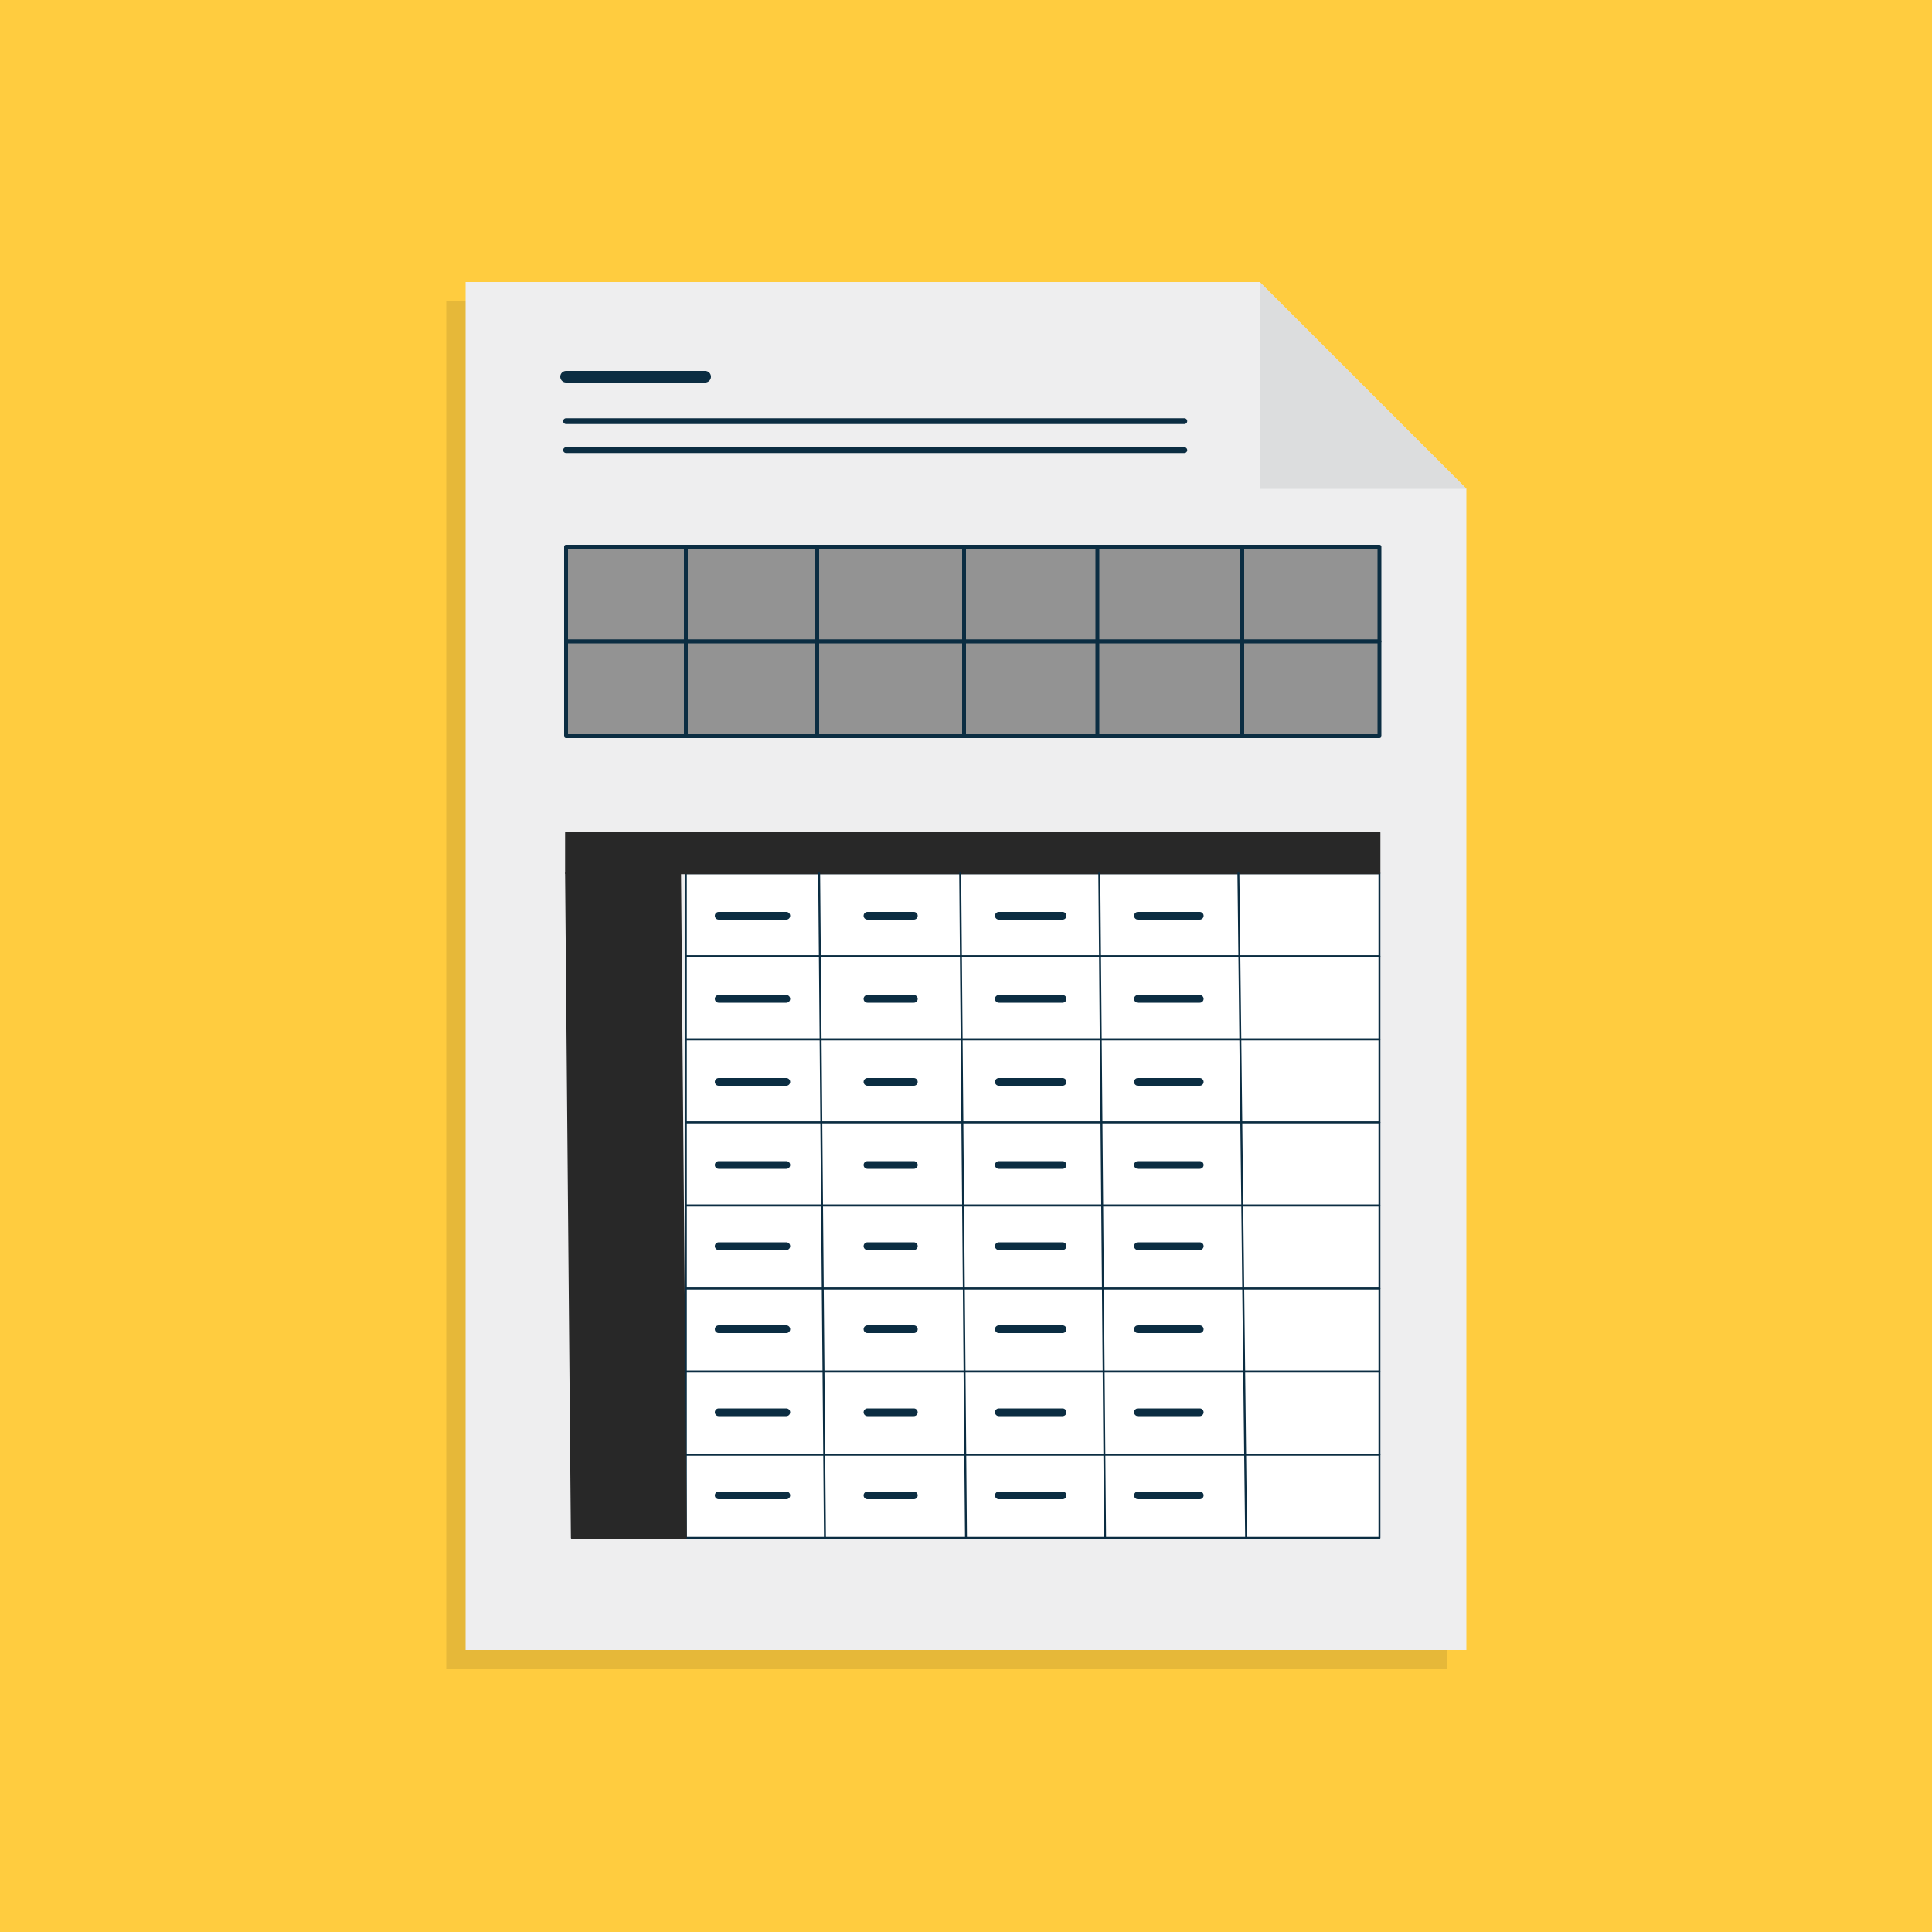 <?xml version="1.0" encoding="UTF-8"?>
<svg id="Layer_1" xmlns="http://www.w3.org/2000/svg" version="1.1" viewBox="0 0 100 100">
  <!-- Generator: Adobe Illustrator 29.2.0, SVG Export Plug-In . SVG Version: 2.1.0 Build 108)  -->
  <defs>
    <style>
      .st0 {
        fill: #939393;
      }

      .st0, .st1, .st2, .st3, .st4, .st5, .st6 {
        stroke: #0b2d42;
      }

      .st0, .st1, .st2, .st3, .st4, .st5, .st6, .st7 {
        stroke-linecap: round;
        stroke-linejoin: round;
      }

      .st0, .st2 {
        stroke-width: .2px;
      }

      .st8 {
        fill: #dcddde;
      }

      .st1 {
        fill: #fff;
      }

      .st1, .st4, .st7 {
        stroke-width: .1px;
      }

      .st2, .st3, .st4, .st5, .st6 {
        fill: none;
      }

      .st3 {
        stroke-width: .3px;
      }

      .st5 {
        stroke-width: .4px;
      }

      .st6 {
        stroke-width: .6px;
      }

      .st9 {
        opacity: .1;
      }

      .st10 {
        fill: #eeeeef;
      }

      .st7 {
        fill: #282828;
        stroke: #282828;
      }

      .st11 {
        fill: #ffcc3f;
      }
    </style>
  </defs>
  <rect class="st11" width="100" height="100"/>
  <polygon class="st9" points="74.9 86.4 33.6 86.4 23.1 86.4 23.1 75.5 23.1 15.6 64.2 15.6 74.9 26.3 74.9 86.4"/>
  <g>
    <g>
      <g>
        <g>
          <polygon class="st10" points="75.9 85.4 34.6 85.4 24.1 85.4 24.1 74.5 24.1 14.6 65.2 14.6 75.9 25.3 75.9 85.4"/>
          <line class="st6" x1="29.3" y1="19.5" x2="36.5" y2="19.5"/>
          <line class="st3" x1="29.3" y1="21.8" x2="61.3" y2="21.8"/>
          <line class="st3" x1="29.3" y1="23.3" x2="61.3" y2="23.3"/>
          <rect class="st0" x="29.3" y="28.3" width="42.1" height="4.9"/>
          <rect class="st0" x="29.3" y="33.2" width="42.1" height="4.9"/>
          <g>
            <g>
              <polygon class="st1" points="35.5 45.2 35.5 47.4 35.5 49.5 71.4 49.5 71.4 47.4 71.4 45.2 35.5 45.2"/>
              <polygon class="st1" points="35.5 49.5 35.5 51.7 35.5 53.8 71.4 53.8 71.4 51.7 71.4 49.5 35.5 49.5"/>
              <polygon class="st1" points="35.5 53.8 35.5 56 35.5 58.1 71.4 58.1 71.4 56 71.4 53.8 35.5 53.8"/>
              <polygon class="st1" points="35.5 58.1 35.5 60.3 35.5 62.4 71.4 62.4 71.4 60.3 71.4 58.1 35.5 58.1"/>
            </g>
            <g>
              <polygon class="st1" points="35.5 62.4 35.5 64.5 35.5 66.7 71.4 66.7 71.4 64.5 71.4 62.4 35.5 62.4"/>
              <polygon class="st1" points="35.5 66.7 35.5 68.8 35.5 71 71.4 71 71.4 68.8 71.4 66.7 35.5 66.7"/>
              <polygon class="st1" points="35.5 71 35.5 73.1 35.5 75.3 71.4 75.3 71.4 73.1 71.4 71 35.5 71"/>
              <polygon class="st1" points="35.5 75.3 35.5 77.4 35.5 79.6 71.4 79.6 71.4 77.4 71.4 75.3 35.5 75.3"/>
            </g>
            <rect class="st7" x="29.3" y="43.1" width="42.1" height="2.1"/>
            <polygon class="st7" points="29.3 45.2 35.2 45.2 35.5 79.6 29.6 79.6 29.3 45.2"/>
          </g>
        </g>
        <line class="st4" x1="42.7" y1="79.6" x2="42.4" y2="45.2"/>
        <line class="st4" x1="50" y1="79.6" x2="49.7" y2="45.2"/>
        <line class="st4" x1="57.2" y1="79.6" x2="56.9" y2="45.2"/>
        <line class="st4" x1="64.5" y1="79.6" x2="64.1" y2="45.2"/>
      </g>
      <g>
        <line class="st5" x1="37.2" y1="47.4" x2="40.7" y2="47.4"/>
        <line class="st5" x1="44.9" y1="47.4" x2="47.3" y2="47.4"/>
        <line class="st5" x1="51.7" y1="47.4" x2="55" y2="47.4"/>
        <line class="st5" x1="58.9" y1="47.4" x2="62.1" y2="47.4"/>
      </g>
      <g>
        <line class="st5" x1="37.2" y1="51.7" x2="40.7" y2="51.7"/>
        <line class="st5" x1="44.9" y1="51.7" x2="47.3" y2="51.7"/>
        <line class="st5" x1="51.7" y1="51.7" x2="55" y2="51.7"/>
        <line class="st5" x1="58.9" y1="51.7" x2="62.1" y2="51.7"/>
      </g>
      <g>
        <line class="st5" x1="37.2" y1="56" x2="40.7" y2="56"/>
        <line class="st5" x1="44.9" y1="56" x2="47.3" y2="56"/>
        <line class="st5" x1="51.7" y1="56" x2="55" y2="56"/>
        <line class="st5" x1="58.9" y1="56" x2="62.1" y2="56"/>
      </g>
      <g>
        <line class="st5" x1="37.2" y1="60.3" x2="40.7" y2="60.3"/>
        <line class="st5" x1="44.9" y1="60.3" x2="47.3" y2="60.3"/>
        <line class="st5" x1="51.7" y1="60.3" x2="55" y2="60.3"/>
        <line class="st5" x1="58.9" y1="60.3" x2="62.1" y2="60.3"/>
      </g>
      <g>
        <line class="st5" x1="37.2" y1="64.5" x2="40.7" y2="64.5"/>
        <line class="st5" x1="44.9" y1="64.5" x2="47.3" y2="64.5"/>
        <line class="st5" x1="51.7" y1="64.5" x2="55" y2="64.5"/>
        <line class="st5" x1="58.9" y1="64.5" x2="62.1" y2="64.5"/>
      </g>
      <g>
        <line class="st5" x1="37.2" y1="68.8" x2="40.7" y2="68.8"/>
        <line class="st5" x1="44.9" y1="68.8" x2="47.3" y2="68.8"/>
        <line class="st5" x1="51.7" y1="68.8" x2="55" y2="68.8"/>
        <line class="st5" x1="58.9" y1="68.8" x2="62.1" y2="68.8"/>
      </g>
      <g>
        <line class="st5" x1="37.2" y1="73.1" x2="40.7" y2="73.1"/>
        <line class="st5" x1="44.9" y1="73.1" x2="47.3" y2="73.1"/>
        <line class="st5" x1="51.7" y1="73.1" x2="55" y2="73.1"/>
        <line class="st5" x1="58.9" y1="73.1" x2="62.1" y2="73.1"/>
      </g>
      <g>
        <line class="st5" x1="37.2" y1="77.4" x2="40.7" y2="77.4"/>
        <line class="st5" x1="44.9" y1="77.4" x2="47.3" y2="77.4"/>
        <line class="st5" x1="51.7" y1="77.4" x2="55" y2="77.4"/>
        <line class="st5" x1="58.9" y1="77.4" x2="62.1" y2="77.4"/>
      </g>
      <line class="st2" x1="35.5" y1="28.3" x2="35.5" y2="38.1"/>
      <line class="st2" x1="42.3" y1="28.3" x2="42.3" y2="38.1"/>
      <line class="st2" x1="49.9" y1="28.3" x2="49.9" y2="38.1"/>
      <line class="st2" x1="56.8" y1="28.3" x2="56.8" y2="38.1"/>
      <line class="st2" x1="64.3" y1="28.3" x2="64.3" y2="38.1"/>
    </g>
    <polygon class="st8" points="75.9 25.3 65.2 25.3 65.2 14.6 75.9 25.3"/>
  </g>
</svg>
